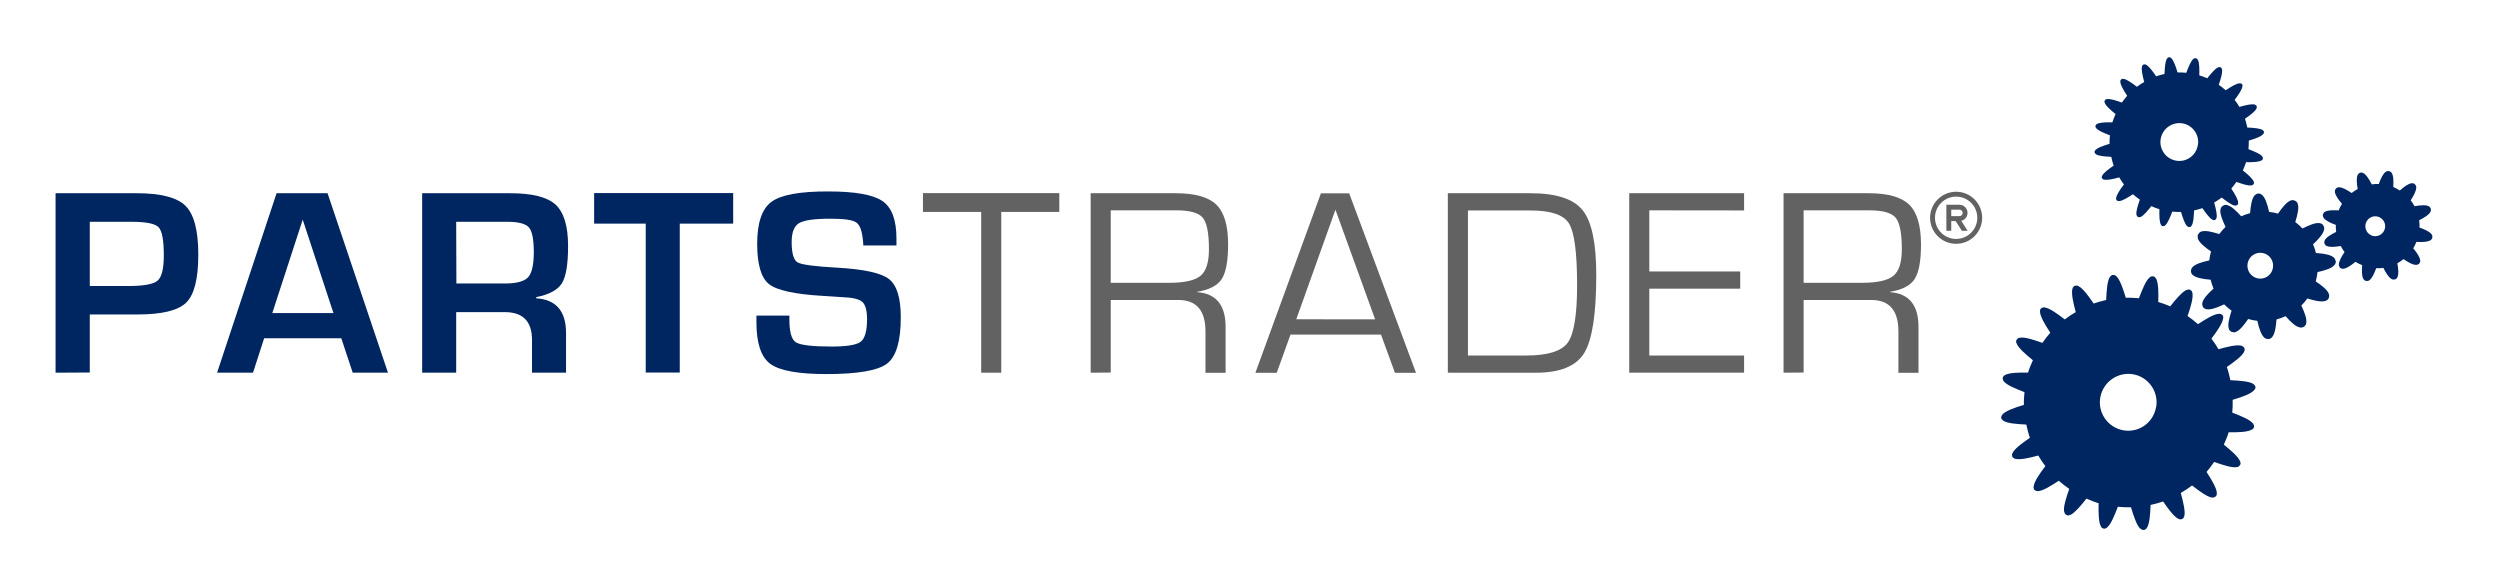 <svg width="162" height="37" viewBox="0 0 162 37" fill="none" xmlns="http://www.w3.org/2000/svg">
<path d="M3.601 24.151V12.521H8.853C10.424 12.521 11.482 12.796 12.029 13.345C12.576 13.894 12.85 14.948 12.85 16.507C12.85 18.064 12.588 19.099 12.066 19.61C11.544 20.122 10.49 20.377 8.905 20.377H8.395H5.818V24.138L3.601 24.151ZM5.818 18.534H8.309C9.307 18.534 9.942 18.418 10.211 18.187C10.479 17.957 10.615 17.413 10.615 16.554C10.615 15.565 10.502 14.961 10.277 14.726C10.053 14.491 9.472 14.372 8.528 14.372H5.818V18.534Z" fill="#002662"/>
<path d="M22.116 21.921H17.117L16.396 24.148H14.067L17.923 12.519H21.225L25.14 24.148H22.856L22.116 21.921ZM21.607 20.286L19.616 14.231L17.645 20.286H21.607Z" fill="#002662"/>
<path d="M27.356 24.151V12.521H33.062C34.487 12.521 35.467 12.768 36.004 13.263C36.541 13.758 36.811 14.653 36.812 15.948C36.812 17.124 36.678 17.928 36.408 18.361C36.137 18.791 35.583 19.09 34.748 19.254V19.331C36.037 19.411 36.681 20.164 36.679 21.59V24.151H34.474V22.028C34.474 20.827 33.888 20.226 32.715 20.226H29.561V24.151H27.356ZM29.574 18.37H32.72C33.474 18.37 33.974 18.235 34.221 17.965C34.467 17.694 34.59 17.153 34.59 16.341C34.59 15.512 34.484 14.976 34.272 14.736C34.06 14.496 33.592 14.372 32.873 14.372H29.561L29.574 18.37Z" fill="#002662"/>
<path d="M44.048 14.491V24.141H41.843V14.491H38.5V12.511H47.51V14.491H44.048Z" fill="#002662"/>
<path d="M58.092 15.904H55.944C55.934 15.822 55.928 15.739 55.926 15.656C55.875 15.003 55.732 14.59 55.493 14.419C55.254 14.248 54.697 14.172 53.815 14.172C52.775 14.172 52.096 14.268 51.778 14.461C51.457 14.654 51.3 15.062 51.3 15.681C51.3 16.423 51.428 16.856 51.689 17.005C51.95 17.153 52.807 17.267 54.266 17.346C55.991 17.444 57.106 17.691 57.612 18.088C58.118 18.486 58.371 19.311 58.371 20.563C58.371 22.11 58.074 23.11 57.481 23.562C56.888 24.014 55.574 24.24 53.539 24.24C51.716 24.24 50.506 24.018 49.91 23.574C49.314 23.131 49.016 22.232 49.016 20.877V20.449H51.152V20.697C51.152 21.513 51.293 22.008 51.575 22.181C51.859 22.364 52.63 22.456 53.894 22.456C54.879 22.456 55.507 22.351 55.776 22.142C56.047 21.931 56.185 21.444 56.185 20.682C56.185 20.117 56.082 19.744 55.875 19.561C55.668 19.378 55.227 19.275 54.552 19.254L53.34 19.175C51.507 19.069 50.336 18.814 49.829 18.408C49.321 18.002 49.066 17.134 49.065 15.805C49.065 14.447 49.371 13.54 49.984 13.083C50.596 12.626 51.823 12.4 53.662 12.405C55.403 12.405 56.577 12.613 57.183 13.028C57.789 13.444 58.091 14.253 58.09 15.456L58.092 15.904Z" fill="#002662"/>
<path d="M64.882 13.733V24.151H63.581V13.733H59.807V12.514H68.644V13.733H64.882Z" fill="#626262"/>
<path d="M70.675 24.151V12.521H76.189C77.434 12.521 78.311 12.768 78.82 13.263C79.329 13.758 79.583 14.616 79.581 15.837C79.581 16.913 79.443 17.66 79.167 18.083C78.891 18.507 78.362 18.781 77.583 18.907V18.932C78.808 19.023 79.42 19.774 79.419 21.186V24.156H78.115V21.476C78.115 20.118 77.53 19.439 76.359 19.439H71.976V24.141L70.675 24.151ZM71.976 18.326H75.755C76.753 18.326 77.433 18.172 77.795 17.871C78.157 17.569 78.34 16.995 78.34 16.156C78.34 15.107 78.205 14.423 77.936 14.105C77.666 13.786 77.091 13.628 76.211 13.63H71.976V18.326Z" fill="#626262"/>
<path d="M89.49 21.684H83.624L82.732 24.159H81.348L85.595 12.529H87.428L91.757 24.159H90.392L89.49 21.684ZM89.109 20.694L86.536 13.59L83.999 20.689L89.109 20.694Z" fill="#626262"/>
<path d="M93.819 24.151V12.521H99.18C100.841 12.521 101.966 12.888 102.556 13.622C103.145 14.356 103.44 15.758 103.438 17.829C103.438 20.351 103.176 22.036 102.652 22.884C102.128 23.732 101.081 24.155 99.511 24.153L93.819 24.151ZM95.123 23.037H98.9C100.289 23.037 101.188 22.758 101.59 22.203C101.992 21.649 102.196 20.404 102.196 18.492C102.196 16.382 102.021 15.045 101.671 14.481C101.321 13.917 100.485 13.636 99.163 13.639H95.123V23.037Z" fill="#626262"/>
<path d="M106.875 13.63V17.589H112.766V18.704H106.875V23.037H113.017V24.151H105.574V12.521H113.017V13.637L106.875 13.63Z" fill="#626262"/>
<path d="M115.574 24.151V12.521H121.088C122.333 12.521 123.209 12.768 123.717 13.263C124.225 13.758 124.479 14.616 124.481 15.837C124.481 16.913 124.343 17.66 124.067 18.083C123.791 18.507 123.261 18.781 122.483 18.907V18.932C123.708 19.023 124.32 19.774 124.318 21.186V24.156H123.017V21.476C123.017 20.118 122.431 19.439 121.258 19.439H116.875V24.141L115.574 24.151ZM116.875 18.326H120.655C121.64 18.326 122.332 18.172 122.695 17.871C123.057 17.569 123.239 16.995 123.239 16.156C123.239 15.107 123.104 14.423 122.835 14.105C122.566 13.786 121.991 13.628 121.11 13.63H116.875V18.326Z" fill="#626262"/>
<path d="M146.15 25.045C146.147 25.045 146.14 25.042 146.137 25.042C146.137 25.04 146.14 25.03 146.14 25.03C146.137 25.025 146.122 25.003 146.118 25C146.115 24.995 146.115 24.978 146.113 24.971C146.11 24.968 146.105 24.963 146.103 24.956C146.1 24.956 146.09 24.956 146.09 24.953C146.086 24.951 146.081 24.941 146.081 24.938C146.078 24.936 146.073 24.924 146.071 24.924C146.068 24.921 146.061 24.924 146.058 24.919C146.056 24.919 146.039 24.904 146.036 24.901C146.034 24.899 146.029 24.886 146.026 24.886C145.77 24.713 145.181 24.669 144.528 24.636C144.467 24.347 144.395 24.052 144.299 23.78C144.851 23.397 145.329 23.043 145.433 22.756C145.435 22.753 145.452 22.726 145.452 22.721C145.452 22.719 145.44 22.719 145.44 22.719L145.442 22.706C145.445 22.694 145.447 22.682 145.45 22.667C145.45 22.664 145.452 22.657 145.452 22.654C145.452 22.647 145.457 22.632 145.457 22.63C145.457 22.625 145.447 22.62 145.447 22.612C145.447 22.612 145.452 22.602 145.45 22.6C145.447 22.595 145.445 22.575 145.442 22.57C145.442 22.568 145.433 22.558 145.433 22.555C145.43 22.55 145.428 22.531 145.425 22.528C145.423 22.526 145.406 22.518 145.403 22.511C145.401 22.511 145.396 22.499 145.393 22.496C145.393 22.494 145.383 22.484 145.383 22.481C145.364 22.466 145.332 22.454 145.312 22.439C145.312 22.437 145.305 22.427 145.302 22.427C145.295 22.424 145.287 22.41 145.28 22.407C145.268 22.404 145.228 22.4 145.218 22.397C144.913 22.328 144.366 22.461 143.76 22.63C143.619 22.39 143.464 22.16 143.299 21.944C143.698 21.417 144.033 20.927 144.058 20.62C144.058 20.618 144.06 20.611 144.06 20.608C144.06 20.598 144.065 20.588 144.065 20.581C144.065 20.578 144.068 20.571 144.068 20.571C144.068 20.566 144.075 20.551 144.073 20.544C144.073 20.541 144.065 20.534 144.065 20.531C144.06 20.521 144.055 20.504 144.055 20.502C144.055 20.499 144.048 20.479 144.048 20.474C144.046 20.47 144.038 20.465 144.038 20.457C144.036 20.452 144.033 20.437 144.028 20.43C144.028 20.427 144.018 20.418 144.018 20.415C144.018 20.415 144.009 20.413 144.006 20.413C144.006 20.41 144.009 20.4 144.009 20.4C144.006 20.4 144.001 20.403 143.996 20.398C143.991 20.395 143.967 20.381 143.959 20.378C143.957 20.375 143.949 20.378 143.947 20.375C143.945 20.373 143.94 20.363 143.937 20.361C143.932 20.358 143.92 20.343 143.912 20.341C143.912 20.341 143.903 20.351 143.9 20.353C143.898 20.353 143.89 20.351 143.885 20.351C143.878 20.348 143.871 20.336 143.863 20.334C143.851 20.331 143.824 20.341 143.811 20.338C143.809 20.338 143.799 20.334 143.799 20.336C143.782 20.336 143.76 20.338 143.745 20.338C143.432 20.373 142.947 20.668 142.429 21.006C142.215 20.816 141.986 20.638 141.752 20.477C141.964 19.881 142.121 19.326 142.072 19.017C142.072 19.015 142.077 19.005 142.077 19.005C142.074 19.002 142.079 18.995 142.077 18.992C142.072 18.98 142.062 18.96 142.06 18.948C142.055 18.94 142.04 18.925 142.038 18.918C142.033 18.908 142.038 18.888 142.033 18.876C142.03 18.871 142.025 18.866 142.023 18.861C142.02 18.861 142.013 18.846 142.013 18.844C142.01 18.841 142.003 18.844 141.998 18.841C141.996 18.839 141.993 18.829 141.988 18.829C141.988 18.826 141.969 18.812 141.969 18.809C141.966 18.807 141.956 18.809 141.954 18.807C141.951 18.804 141.946 18.792 141.944 18.792C141.941 18.787 141.929 18.775 141.922 18.775C141.912 18.772 141.895 18.77 141.887 18.767C141.88 18.767 141.853 18.762 141.845 18.762C141.84 18.762 141.84 18.757 141.833 18.757C141.826 18.757 141.811 18.767 141.806 18.767C141.801 18.767 141.796 18.765 141.791 18.765C141.784 18.765 141.767 18.77 141.762 18.772C141.747 18.777 141.717 18.785 141.705 18.787C141.685 18.794 141.658 18.804 141.636 18.814C141.355 18.963 141 19.386 140.631 19.851C140.379 19.74 140.121 19.646 139.855 19.569C139.855 19.566 139.857 19.554 139.855 19.554C139.874 18.933 139.865 18.366 139.731 18.084C139.724 18.067 139.702 18.042 139.69 18.025C139.687 18.02 139.68 18.012 139.68 18.01C139.677 18.008 139.67 18.01 139.667 18.008C139.665 18.003 139.648 17.983 139.648 17.975C139.645 17.973 139.638 17.96 139.638 17.96C139.635 17.958 139.63 17.946 139.628 17.943C139.623 17.943 139.606 17.941 139.601 17.938C139.598 17.936 139.593 17.928 139.591 17.923C139.589 17.921 139.569 17.921 139.566 17.918C139.561 17.918 139.554 17.916 139.554 17.916C139.544 17.913 139.534 17.911 139.529 17.911C139.527 17.911 139.517 17.911 139.517 17.911C139.507 17.909 139.488 17.904 139.478 17.904L139.468 17.901C139.463 17.904 139.448 17.896 139.443 17.896C139.438 17.899 139.428 17.916 139.423 17.918C139.421 17.918 139.404 17.913 139.396 17.913C139.396 17.913 139.389 17.913 139.387 17.913C139.384 17.913 139.384 17.928 139.384 17.928C139.382 17.928 139.374 17.923 139.374 17.926C139.342 17.943 139.308 17.965 139.283 17.988C139.049 18.196 138.827 18.738 138.601 19.326C138.322 19.299 138.036 19.284 137.751 19.292C137.571 18.695 137.376 18.146 137.159 17.916C137.154 17.916 137.147 17.916 137.145 17.916C137.135 17.906 137.112 17.876 137.103 17.866C137.098 17.864 137.083 17.861 137.078 17.861C137.076 17.859 137.068 17.849 137.068 17.847C137.063 17.847 137.046 17.844 137.043 17.842C137.039 17.839 137.026 17.824 137.021 17.822C137.011 17.822 136.992 17.817 136.982 17.814C136.979 17.817 136.957 17.822 136.952 17.822L136.942 17.82C136.935 17.82 136.92 17.814 136.915 17.814C136.913 17.814 136.893 17.822 136.888 17.822C136.883 17.822 136.869 17.817 136.861 17.817C136.859 17.82 136.846 17.837 136.844 17.839C136.837 17.844 136.819 17.844 136.814 17.847C136.809 17.852 136.802 17.869 136.795 17.871C136.768 17.894 136.738 17.923 136.713 17.96C136.548 18.225 136.509 18.802 136.479 19.44C136.206 19.502 135.927 19.576 135.669 19.668C135.314 19.148 134.976 18.693 134.696 18.549C134.693 18.544 134.673 18.537 134.663 18.53C134.659 18.527 134.634 18.512 134.627 18.51C134.617 18.507 134.594 18.505 134.587 18.502C134.582 18.502 134.562 18.51 134.558 18.512C134.543 18.51 134.518 18.512 134.506 18.512C134.496 18.512 134.486 18.507 134.481 18.507C134.479 18.507 134.479 18.52 134.479 18.52C134.476 18.52 134.459 18.515 134.454 18.515C134.452 18.517 134.442 18.522 134.437 18.525C134.434 18.527 134.427 18.532 134.422 18.535C134.42 18.537 134.41 18.544 134.407 18.547C134.405 18.547 134.395 18.544 134.395 18.544C134.39 18.549 134.38 18.562 134.375 18.567C134.365 18.577 134.351 18.591 134.341 18.599C134.338 18.604 134.341 18.611 134.338 18.614C134.333 18.619 134.323 18.629 134.321 18.636C134.309 18.663 134.296 18.703 134.287 18.735C134.218 19.042 134.341 19.604 134.503 20.207C134.506 20.21 134.513 20.21 134.513 20.212C134.513 20.215 134.513 20.222 134.513 20.222C134.264 20.368 134.025 20.521 133.801 20.695C133.801 20.695 133.791 20.692 133.789 20.692C133.286 20.306 132.823 19.977 132.513 19.925C132.478 19.92 132.436 19.915 132.409 19.918C132.407 19.918 132.397 19.915 132.397 19.915C132.392 19.918 132.384 19.935 132.38 19.938C132.375 19.938 132.357 19.933 132.352 19.933C132.352 19.933 132.34 19.942 132.338 19.942C132.338 19.945 132.328 19.94 132.325 19.94C132.323 19.942 132.313 19.95 132.311 19.95C132.303 19.955 132.286 19.967 132.281 19.97C132.279 19.972 132.281 19.98 132.279 19.982C132.279 19.982 132.269 19.98 132.266 19.98C132.264 19.982 132.254 19.987 132.251 19.989C132.249 19.992 132.237 20.007 132.234 20.009C132.232 20.012 132.232 20.022 132.232 20.022C132.229 20.027 132.219 20.027 132.217 20.032C132.212 20.041 132.214 20.059 132.21 20.069C132.207 20.074 132.195 20.086 132.192 20.091C132.192 20.091 132.19 20.103 132.19 20.106H132.202C132.2 20.123 132.19 20.15 132.19 20.17C132.185 20.477 132.493 21.002 132.86 21.561C132.678 21.764 132.5 21.994 132.348 22.216C132.348 22.219 132.335 22.214 132.335 22.214C131.744 22.004 131.217 21.835 130.909 21.882C130.879 21.887 130.827 21.892 130.8 21.9C130.795 21.905 130.773 21.919 130.768 21.922C130.763 21.924 130.756 21.929 130.756 21.932C130.751 21.934 130.741 21.942 130.739 21.942C130.739 21.944 130.739 21.954 130.736 21.954C130.734 21.957 130.721 21.962 130.721 21.964C130.712 21.977 130.694 21.989 130.687 21.999C130.687 22.001 130.687 22.011 130.684 22.011C130.682 22.014 130.682 22.023 130.68 22.023C130.677 22.031 130.665 22.043 130.662 22.048C130.662 22.051 130.65 22.056 130.648 22.058C130.648 22.061 130.652 22.08 130.655 22.085C130.652 22.09 130.638 22.105 130.635 22.108C130.638 22.11 130.648 22.12 130.648 22.122C130.648 22.13 130.643 22.145 130.643 22.15C130.643 22.155 130.648 22.172 130.65 22.177C130.652 22.187 130.665 22.209 130.667 22.221C130.672 22.234 130.677 22.264 130.684 22.276C130.81 22.565 131.241 22.946 131.732 23.342C131.616 23.605 131.5 23.862 131.419 24.144C130.766 24.132 130.17 24.154 129.908 24.312C129.903 24.315 129.881 24.33 129.879 24.332C129.876 24.332 129.867 24.34 129.864 24.342C129.862 24.344 129.862 24.354 129.859 24.354C129.859 24.357 129.849 24.352 129.849 24.352C129.834 24.364 129.822 24.394 129.81 24.411C129.81 24.414 129.798 24.419 129.795 24.421C129.795 24.426 129.778 24.451 129.775 24.458C129.775 24.461 129.785 24.468 129.785 24.473C129.785 24.478 129.78 24.508 129.778 24.513C129.78 24.515 129.773 24.532 129.773 24.538C129.775 24.545 129.783 24.56 129.783 24.567C129.783 24.57 129.778 24.575 129.78 24.579C129.783 24.584 129.798 24.607 129.8 24.609C129.805 24.622 129.8 24.639 129.805 24.651C129.815 24.666 129.827 24.683 129.834 24.696C130.019 24.943 130.574 25.176 131.187 25.411C131.187 25.413 131.185 25.421 131.185 25.423C131.16 25.693 131.138 25.963 131.148 26.237C130.482 26.435 129.899 26.651 129.726 26.901C129.719 26.913 129.711 26.93 129.706 26.938C129.704 26.945 129.704 26.957 129.701 26.962C129.699 26.967 129.687 26.982 129.682 26.985C129.684 26.99 129.689 27.009 129.689 27.012C129.687 27.019 129.674 27.029 129.672 27.034C129.672 27.039 129.677 27.056 129.677 27.061C129.677 27.061 129.674 27.074 129.674 27.076C129.674 27.076 129.682 27.089 129.684 27.091C129.684 27.093 129.692 27.116 129.692 27.118C129.694 27.123 129.697 27.14 129.699 27.145C129.701 27.15 129.719 27.158 129.721 27.163C129.724 27.168 129.726 27.188 129.729 27.192C129.731 27.192 129.741 27.192 129.743 27.192C129.746 27.195 129.753 27.207 129.753 27.21C129.756 27.212 129.763 27.21 129.765 27.212C129.768 27.215 129.773 27.225 129.775 27.227C129.778 27.227 129.783 27.239 129.788 27.244C129.788 27.244 129.8 27.244 129.8 27.247L129.81 27.259C130.066 27.435 130.655 27.477 131.305 27.512C131.367 27.799 131.438 28.096 131.537 28.368C130.983 28.751 130.505 29.105 130.399 29.39C130.399 29.395 130.384 29.41 130.381 29.415C130.384 29.417 130.379 29.424 130.379 29.427C130.377 29.444 130.384 29.466 130.384 29.481C130.384 29.486 130.377 29.501 130.379 29.506C130.379 29.511 130.386 29.526 130.386 29.533C130.386 29.533 130.384 29.543 130.384 29.546C130.386 29.548 130.389 29.568 130.391 29.573C130.389 29.573 130.401 29.585 130.401 29.59C130.404 29.595 130.406 29.612 130.409 29.617C130.409 29.62 130.428 29.63 130.431 29.635C130.433 29.637 130.438 29.645 130.441 29.649C130.46 29.667 130.495 29.692 130.524 29.704C130.527 29.706 130.532 29.719 130.534 29.721C130.539 29.724 130.554 29.724 130.559 29.726C130.571 29.726 130.598 29.734 130.611 29.736C130.914 29.805 131.473 29.684 132.079 29.518C132.219 29.758 132.372 29.986 132.54 30.204C132.141 30.728 131.808 31.218 131.783 31.528C131.781 31.535 131.776 31.56 131.776 31.567C131.773 31.567 131.773 31.577 131.773 31.58C131.773 31.584 131.769 31.599 131.769 31.607C131.771 31.614 131.783 31.627 131.788 31.637C131.788 31.641 131.793 31.661 131.793 31.666C131.798 31.671 131.801 31.691 131.801 31.693C131.806 31.701 131.805 31.713 131.808 31.723C131.81 31.723 131.818 31.735 131.818 31.738C131.82 31.74 131.83 31.74 131.83 31.74C131.833 31.743 131.838 31.753 131.842 31.758C131.845 31.758 131.862 31.76 131.867 31.763C131.87 31.763 131.887 31.777 131.889 31.78C131.892 31.782 131.899 31.792 131.899 31.795C131.907 31.797 131.921 31.8 131.926 31.8L131.939 31.802C131.941 31.805 131.958 31.807 131.963 31.81C131.966 31.81 131.973 31.812 131.975 31.812C131.985 31.815 132.012 31.822 132.027 31.825C132.03 31.825 132.037 31.827 132.04 31.827C132.057 31.827 132.079 31.825 132.091 31.825C132.404 31.79 132.89 31.493 133.409 31.151C133.621 31.342 133.85 31.52 134.087 31.681C133.878 32.28 133.703 32.832 133.752 33.141C133.749 33.143 133.762 33.153 133.762 33.158C133.764 33.173 133.774 33.188 133.779 33.2C133.781 33.21 133.781 33.233 133.784 33.24C133.789 33.25 133.796 33.272 133.804 33.282C133.806 33.284 133.811 33.292 133.813 33.297C133.816 33.299 133.826 33.299 133.826 33.299C133.828 33.302 133.833 33.312 133.836 33.317C133.838 33.319 133.846 33.329 133.846 33.331C133.848 33.334 133.858 33.334 133.858 33.334C133.86 33.336 133.878 33.349 133.88 33.351C133.885 33.354 133.89 33.364 133.892 33.369C133.895 33.371 133.902 33.371 133.905 33.371C133.907 33.373 133.914 33.373 133.917 33.373C133.927 33.379 133.944 33.393 133.951 33.396C133.956 33.396 133.971 33.398 133.976 33.401C133.981 33.398 133.998 33.393 134.003 33.393C134.011 33.391 134.023 33.398 134.03 33.396C134.035 33.396 134.04 33.398 134.043 33.398C134.048 33.396 134.065 33.391 134.07 33.391C134.084 33.386 134.114 33.379 134.126 33.373C134.149 33.366 134.173 33.359 134.198 33.349C134.476 33.198 134.833 32.775 135.203 32.309C135.459 32.423 135.72 32.53 135.991 32.609C135.974 33.27 135.989 33.863 136.147 34.126C136.147 34.126 136.154 34.136 136.159 34.138C136.159 34.141 136.166 34.151 136.169 34.153C136.171 34.158 136.171 34.178 136.174 34.18C136.176 34.183 136.196 34.197 136.198 34.2C136.201 34.202 136.208 34.2 136.211 34.202C136.216 34.205 136.228 34.217 136.23 34.22C136.233 34.222 136.243 34.22 136.243 34.225C136.245 34.227 136.25 34.239 136.253 34.239C136.255 34.239 136.265 34.242 136.265 34.239C136.267 34.242 136.277 34.242 136.277 34.242C136.287 34.245 136.297 34.245 136.302 34.247C136.304 34.249 136.314 34.249 136.317 34.249C136.327 34.254 136.346 34.257 136.356 34.259L136.368 34.262C136.371 34.262 136.388 34.254 136.396 34.254C136.4 34.249 136.408 34.242 136.41 34.242C136.415 34.242 136.435 34.237 136.44 34.235L136.452 34.237C136.455 34.237 136.462 34.239 136.464 34.239C136.494 34.222 136.533 34.188 136.558 34.163C136.795 33.958 137.011 33.425 137.238 32.839C137.519 32.866 137.802 32.879 138.088 32.871C138.268 33.468 138.453 34.012 138.67 34.242C138.67 34.242 138.682 34.242 138.682 34.245C138.687 34.247 138.694 34.247 138.697 34.247C138.702 34.257 138.716 34.269 138.731 34.279C138.736 34.282 138.761 34.299 138.766 34.299C138.768 34.301 138.773 34.311 138.776 34.316C138.78 34.319 138.798 34.319 138.8 34.319C138.805 34.321 138.82 34.321 138.825 34.324C138.835 34.329 138.852 34.341 138.862 34.346C138.867 34.343 138.886 34.339 138.889 34.339C138.891 34.339 138.901 34.341 138.901 34.341C138.911 34.341 138.926 34.334 138.931 34.331C138.936 34.331 138.95 34.339 138.955 34.339C138.96 34.339 138.98 34.331 138.985 34.331C138.987 34.329 138.997 34.321 138.997 34.321C139.005 34.316 139.012 34.311 139.012 34.311C139.019 34.306 139.039 34.291 139.044 34.291C139.074 34.267 139.106 34.225 139.128 34.188C139.293 33.923 139.332 33.359 139.359 32.72C139.633 32.661 139.911 32.584 140.17 32.495C140.527 33.012 140.865 33.468 141.143 33.611C141.143 33.614 141.151 33.611 141.156 33.614C141.163 33.618 141.175 33.628 141.178 33.631C141.183 33.633 141.197 33.633 141.205 33.636C141.215 33.641 141.242 33.658 141.252 33.658C141.257 33.658 141.274 33.651 141.279 33.651C141.291 33.651 141.308 33.648 141.321 33.648C141.33 33.646 141.353 33.643 141.362 33.641C141.367 33.641 141.385 33.648 141.387 33.646C141.39 33.643 141.404 33.626 141.404 33.623C141.409 33.621 141.417 33.616 141.422 33.614C141.422 33.611 141.431 33.616 141.434 33.616C141.436 33.616 141.446 33.618 141.446 33.618C141.449 33.616 141.449 33.609 141.449 33.606C141.461 33.594 141.473 33.574 141.483 33.562C141.486 33.559 141.496 33.554 141.498 33.552C141.5 33.549 141.5 33.539 141.5 33.539C141.515 33.507 141.54 33.468 141.547 33.428C141.616 33.121 141.478 32.557 141.318 31.953L141.321 31.941C141.567 31.795 141.808 31.641 142.033 31.468C142.033 31.468 142.035 31.456 142.038 31.456L142.047 31.461C142.55 31.847 143.011 32.188 143.321 32.24C143.353 32.245 143.395 32.248 143.425 32.248C143.427 32.245 143.427 32.235 143.427 32.235C143.427 32.235 143.437 32.238 143.439 32.235C143.442 32.235 143.452 32.228 143.454 32.225C143.459 32.225 143.476 32.218 143.481 32.218C143.484 32.218 143.494 32.22 143.496 32.22C143.496 32.218 143.506 32.211 143.511 32.208C143.513 32.208 143.523 32.211 143.523 32.211C143.531 32.206 143.536 32.193 143.543 32.188C143.545 32.186 143.555 32.181 143.558 32.176C143.558 32.176 143.565 32.178 143.57 32.178C143.572 32.176 143.587 32.156 143.59 32.156C143.592 32.156 143.592 32.146 143.592 32.144C143.592 32.141 143.602 32.146 143.607 32.146C143.609 32.144 143.609 32.134 143.609 32.134C143.609 32.131 143.612 32.124 143.612 32.119C143.614 32.119 143.627 32.112 143.627 32.112C143.632 32.102 143.632 32.092 143.632 32.087C143.634 32.082 143.651 32.055 143.651 32.05C143.651 32.047 143.639 32.047 143.639 32.047L143.641 32.035C143.644 32.02 143.649 32 143.649 31.983C143.651 31.98 143.651 31.973 143.651 31.971C143.654 31.661 143.348 31.142 142.984 30.58C143.161 30.377 143.324 30.157 143.476 29.934C143.476 29.934 143.486 29.937 143.489 29.937C144.08 30.147 144.622 30.318 144.928 30.271C144.957 30.266 145.011 30.261 145.038 30.251C145.043 30.248 145.053 30.231 145.056 30.229C145.061 30.226 145.08 30.224 145.083 30.219C145.088 30.216 145.1 30.201 145.102 30.196C145.102 30.194 145.102 30.186 145.105 30.184C145.117 30.172 145.144 30.154 145.154 30.14C145.157 30.14 145.157 30.127 145.157 30.127C145.162 30.122 145.171 30.11 145.174 30.105C145.176 30.102 145.174 30.093 145.176 30.093C145.176 30.09 145.181 30.073 145.181 30.068C145.184 30.063 145.184 30.048 145.184 30.041C145.186 30.038 145.186 30.031 145.186 30.031C145.184 30.023 145.191 30.008 145.191 30.006C145.191 30.001 145.184 29.984 145.184 29.979C145.181 29.966 145.174 29.934 145.169 29.924C145.164 29.909 145.157 29.895 145.152 29.88C145.031 29.59 144.597 29.212 144.105 28.813C144.22 28.548 144.336 28.289 144.418 28.009C145.083 28.024 145.674 27.994 145.933 27.828C145.935 27.826 145.955 27.823 145.96 27.821C145.962 27.816 145.972 27.814 145.975 27.811C145.977 27.811 145.977 27.799 145.977 27.799C145.994 27.784 146.019 27.754 146.029 27.742C146.031 27.739 146.041 27.72 146.046 27.72C146.049 27.715 146.049 27.7 146.051 27.692C146.051 27.687 146.056 27.672 146.056 27.668C146.058 27.663 146.061 27.645 146.061 27.64C146.061 27.638 146.066 27.62 146.066 27.616C146.066 27.611 146.061 27.593 146.058 27.586C146.058 27.581 146.063 27.566 146.063 27.559C146.061 27.554 146.044 27.546 146.039 27.541C146.036 27.536 146.034 27.519 146.031 27.512C146.029 27.507 146.021 27.502 146.021 27.497C146.014 27.485 146.009 27.465 146.002 27.452C145.817 27.205 145.265 26.972 144.649 26.737L144.652 26.725C144.676 26.458 144.684 26.183 144.676 25.908C145.339 25.713 145.928 25.495 146.098 25.245C146.103 25.24 146.113 25.23 146.115 25.223C146.115 25.218 146.13 25.213 146.13 25.21C146.135 25.206 146.135 25.193 146.135 25.186C146.137 25.181 146.142 25.154 146.145 25.146C146.145 25.141 146.15 25.129 146.15 25.124C146.152 25.119 146.152 25.102 146.155 25.097C146.155 25.092 146.159 25.077 146.159 25.072C146.159 25.069 146.162 25.059 146.162 25.059L146.15 25.057C146.15 25.057 146.15 25.045 146.15 25.045ZM139.704 26.425C139.512 27.423 138.556 28.071 137.561 27.878C136.568 27.685 135.91 26.722 136.105 25.723C136.297 24.726 137.268 24.067 138.261 24.26C139.192 24.441 139.825 25.307 139.739 26.232C139.736 26.297 139.717 26.364 139.704 26.425ZM151.346 16.909C151.346 16.906 151.338 16.896 151.336 16.894L151.338 16.879C151.336 16.872 151.333 16.857 151.328 16.849C151.326 16.847 151.319 16.837 151.319 16.837L151.324 16.825C151.321 16.825 151.314 16.812 151.314 16.81V16.797C151.314 16.793 151.306 16.783 151.304 16.78C151.301 16.778 151.294 16.765 151.294 16.765C151.291 16.76 151.287 16.753 151.287 16.748C151.284 16.746 151.274 16.736 151.274 16.733C151.097 16.511 150.624 16.436 150.074 16.394C150.025 16.199 149.963 16.016 149.885 15.832C150.244 15.501 150.535 15.162 150.597 14.9L150.611 14.823C150.611 14.823 150.614 14.813 150.614 14.811C150.614 14.808 150.607 14.798 150.604 14.798L150.609 14.783C150.607 14.776 150.604 14.754 150.602 14.744C150.602 14.734 150.599 14.712 150.597 14.704C150.597 14.699 150.592 14.684 150.589 14.675C150.587 14.67 150.579 14.662 150.579 14.662C150.57 14.647 150.557 14.627 150.55 14.615C150.547 14.613 150.542 14.605 150.54 14.603L150.542 14.585C150.538 14.583 150.523 14.573 150.52 14.568C150.518 14.566 150.51 14.553 150.51 14.553C150.506 14.551 150.491 14.541 150.486 14.536C150.481 14.531 150.469 14.521 150.466 14.516C150.459 14.514 150.449 14.504 150.444 14.499L150.432 14.496C150.419 14.491 150.387 14.479 150.372 14.474C150.368 14.474 150.353 14.469 150.345 14.469L150.333 14.464C150.326 14.464 150.308 14.459 150.296 14.457C150.03 14.42 149.636 14.59 149.2 14.806C149.057 14.655 148.904 14.514 148.734 14.387C148.889 13.893 148.99 13.447 148.887 13.187C148.884 13.185 148.877 13.173 148.877 13.173L148.879 13.158C148.877 13.155 148.875 13.145 148.87 13.143C148.87 13.138 148.862 13.13 148.86 13.128C148.857 13.126 148.852 13.116 148.85 13.113C148.838 13.098 148.82 13.076 148.808 13.066C148.796 13.059 148.776 13.039 148.761 13.031L148.749 13.029C148.744 13.024 148.732 13.014 148.727 13.009L148.702 13.007C148.7 13.002 148.695 12.992 148.692 12.992C148.69 12.989 148.672 12.987 148.668 12.987L148.64 12.982C148.636 12.98 148.621 12.98 148.616 12.977C148.611 12.977 148.594 12.975 148.589 12.972L148.552 12.965C148.542 12.965 148.52 12.967 148.512 12.97C148.507 12.972 148.49 12.975 148.485 12.98C148.478 12.98 148.463 12.985 148.458 12.985C148.453 12.987 148.438 12.992 148.431 12.994C148.175 13.091 147.896 13.432 147.616 13.843C147.522 13.816 147.426 13.794 147.33 13.774C147.226 13.754 147.135 13.742 147.039 13.729C146.928 13.242 146.79 12.816 146.586 12.633C146.576 12.626 146.556 12.618 146.551 12.613C146.539 12.606 146.517 12.586 146.504 12.579C146.502 12.576 146.487 12.564 146.482 12.561C146.477 12.561 146.462 12.556 146.458 12.556H146.445C146.44 12.554 146.426 12.552 146.423 12.552C146.418 12.552 146.403 12.549 146.396 12.549L146.386 12.544C146.381 12.544 146.364 12.539 146.361 12.537L146.349 12.534C146.344 12.537 146.334 12.544 146.334 12.546C146.329 12.544 146.312 12.542 146.31 12.539C146.305 12.542 146.285 12.546 146.283 12.549C146.278 12.549 146.26 12.554 146.256 12.556C146.251 12.556 146.233 12.564 146.228 12.564C146.226 12.564 146.214 12.576 146.214 12.576C146.211 12.576 146.199 12.586 146.199 12.586C146.196 12.586 146.187 12.594 146.184 12.596C146.177 12.601 146.162 12.611 146.155 12.616C146.152 12.616 146.142 12.626 146.14 12.626C146.127 12.633 146.105 12.655 146.093 12.668C145.916 12.876 145.844 13.316 145.805 13.813C145.608 13.865 145.415 13.935 145.231 14.016C144.896 13.643 144.57 13.341 144.304 13.286L144.267 13.279C144.262 13.279 144.248 13.274 144.24 13.274C144.238 13.274 144.23 13.271 144.228 13.271C144.223 13.274 144.206 13.277 144.201 13.279C144.191 13.281 144.169 13.284 144.161 13.286C144.156 13.289 144.139 13.291 144.134 13.294C144.132 13.294 144.124 13.294 144.124 13.294C144.102 13.301 144.07 13.319 144.05 13.331C144.046 13.331 144.038 13.338 144.036 13.341C144.036 13.343 144.023 13.348 144.021 13.353C144.018 13.353 144.009 13.361 144.009 13.361C144.001 13.368 143.984 13.388 143.974 13.393C143.972 13.398 143.962 13.41 143.957 13.418C143.954 13.42 143.944 13.435 143.937 13.44C143.935 13.445 143.925 13.464 143.917 13.474L143.915 13.487L143.912 13.499C143.905 13.512 143.893 13.541 143.888 13.559L143.883 13.583C143.843 13.848 144.004 14.261 144.213 14.697C144.208 14.699 144.216 14.707 144.208 14.709C144.065 14.85 143.93 15.001 143.809 15.167C143.348 15.023 142.927 14.922 142.668 14.996C142.666 14.999 142.646 15.004 142.644 15.006C142.636 15.006 142.617 15.011 142.614 15.014C142.545 15.043 142.491 15.1 142.454 15.164C142.451 15.167 142.442 15.174 142.439 15.174L142.434 15.199C142.429 15.216 142.417 15.241 142.41 15.261L142.405 15.286C142.405 15.288 142.414 15.3 142.414 15.303L142.405 15.355C142.407 15.355 142.412 15.367 142.414 15.367C142.417 15.387 142.422 15.417 142.427 15.437L142.422 15.449C142.424 15.456 142.429 15.469 142.429 15.479C142.528 15.734 142.87 16.018 143.274 16.298C143.247 16.392 143.225 16.486 143.205 16.585C143.186 16.681 143.173 16.778 143.163 16.874C142.646 16.988 142.208 17.124 142.04 17.352C142.038 17.357 142.025 17.377 142.02 17.387C142.018 17.391 142.003 17.424 141.998 17.433L141.993 17.471C141.991 17.473 141.978 17.483 141.978 17.483L141.973 17.508C141.973 17.52 141.976 17.55 141.976 17.562L141.971 17.587C141.973 17.592 141.981 17.602 141.981 17.604C141.981 17.609 141.986 17.634 141.986 17.644C141.986 17.649 141.991 17.666 141.993 17.674C141.996 17.676 141.998 17.696 142.001 17.698C142.003 17.701 142.01 17.711 142.01 17.715C142.01 17.718 142.018 17.738 142.02 17.743C142.023 17.748 142.028 17.755 142.03 17.76C142.03 17.76 142.038 17.773 142.04 17.773C142.047 17.78 142.065 17.797 142.072 17.805C142.075 17.81 142.092 17.82 142.097 17.822C142.301 18.005 142.745 18.084 143.25 18.126C143.299 18.319 143.358 18.517 143.437 18.7C143.07 19.032 142.772 19.351 142.713 19.621L142.708 19.643C142.708 19.655 142.708 19.685 142.71 19.695C142.71 19.705 142.71 19.735 142.71 19.75L142.705 19.772C142.708 19.774 142.715 19.787 142.718 19.789C142.72 19.794 142.722 19.809 142.725 19.816L142.722 19.829C142.722 19.829 142.73 19.843 142.732 19.846C142.735 19.849 142.74 19.856 142.742 19.858C142.742 19.861 142.75 19.868 142.752 19.873L142.747 19.886C142.752 19.888 142.757 19.9 142.759 19.9C142.762 19.905 142.764 19.91 142.769 19.918C142.772 19.918 142.779 19.93 142.779 19.93C142.782 19.933 142.789 19.93 142.791 19.933C142.791 19.933 142.801 19.945 142.801 19.95C142.804 19.952 142.819 19.962 142.826 19.967C142.826 19.97 142.833 19.98 142.836 19.982C142.838 19.985 142.846 19.985 142.848 19.985C142.853 19.989 142.873 20.002 142.883 20.004C142.885 20.004 142.892 20.004 142.895 20.004C142.9 20.009 142.915 20.022 142.917 20.022L142.932 20.024C142.937 20.024 142.954 20.029 142.957 20.029L142.969 20.032C142.976 20.032 142.989 20.037 142.993 20.039C143.262 20.088 143.676 19.935 144.124 19.722C144.27 19.873 144.432 20.004 144.605 20.131C144.445 20.63 144.334 21.068 144.437 21.331C144.44 21.333 144.447 21.34 144.447 21.343L144.445 21.355C144.445 21.355 144.455 21.37 144.455 21.373C144.457 21.373 144.462 21.385 144.467 21.387C144.467 21.39 144.474 21.4 144.474 21.405C144.479 21.405 144.491 21.415 144.496 21.417C144.501 21.422 144.504 21.432 144.509 21.435C144.511 21.437 144.526 21.449 144.531 21.452C144.536 21.454 144.546 21.467 144.553 21.469C144.556 21.474 144.57 21.486 144.575 21.489C144.58 21.491 144.595 21.504 144.597 21.506L144.61 21.509C144.612 21.509 144.62 21.509 144.622 21.509C144.627 21.511 144.642 21.514 144.647 21.514L144.723 21.529C144.728 21.531 144.745 21.534 144.748 21.534C144.753 21.534 144.77 21.529 144.775 21.529C144.78 21.529 144.795 21.531 144.799 21.534C144.799 21.534 144.809 21.534 144.812 21.534C144.819 21.534 144.831 21.529 144.836 21.526C144.846 21.526 144.868 21.514 144.881 21.509C145.137 21.407 145.406 21.076 145.681 20.672C145.686 20.672 145.691 20.672 145.696 20.675C145.79 20.702 145.881 20.724 145.982 20.744C146.081 20.762 146.177 20.779 146.275 20.789C146.384 21.274 146.517 21.682 146.716 21.87C146.724 21.875 146.736 21.882 146.738 21.887C146.743 21.892 146.758 21.9 146.763 21.905C146.766 21.91 146.78 21.917 146.785 21.924C146.79 21.927 146.812 21.937 146.822 21.944C146.825 21.944 146.842 21.949 146.847 21.949C146.849 21.949 146.857 21.949 146.859 21.952L146.886 21.954C146.891 21.957 146.903 21.959 146.911 21.959L146.936 21.962C146.938 21.962 146.955 21.967 146.96 21.967L146.987 21.971C146.99 21.971 146.997 21.971 147 21.971L147.012 21.974C147.017 21.974 147.034 21.969 147.039 21.967C147.041 21.967 147.051 21.971 147.051 21.971L147.054 21.957C147.054 21.957 147.064 21.959 147.066 21.959C147.081 21.952 147.108 21.942 147.125 21.932C147.142 21.922 147.17 21.902 147.184 21.892C147.187 21.892 147.197 21.885 147.199 21.88C147.207 21.872 147.224 21.855 147.231 21.848C147.236 21.843 147.243 21.828 147.248 21.826C147.416 21.61 147.482 21.19 147.517 20.7C147.721 20.648 147.916 20.573 148.106 20.487C148.429 20.851 148.732 21.145 148.998 21.209C149.008 21.212 149.025 21.217 149.035 21.217C149.037 21.219 149.042 21.219 149.047 21.219C149.052 21.219 149.067 21.224 149.072 21.224H149.084C149.096 21.224 149.121 21.224 149.136 21.224C149.136 21.224 149.146 21.224 149.148 21.224L149.178 21.217C149.182 21.217 149.197 21.212 149.205 21.209C149.21 21.207 149.227 21.202 149.232 21.202C149.237 21.2 149.259 21.195 149.261 21.192C149.264 21.192 149.274 21.182 149.276 21.182C149.279 21.18 149.288 21.172 149.291 21.172C149.296 21.167 149.313 21.157 149.32 21.152C149.33 21.145 149.345 21.128 149.355 21.118C149.365 21.105 149.38 21.086 149.389 21.073C149.394 21.063 149.404 21.049 149.412 21.039C149.414 21.034 149.424 21.019 149.429 21.014L149.436 20.977C149.436 20.974 149.439 20.964 149.439 20.964L149.446 20.925C149.49 20.655 149.34 20.249 149.128 19.802C149.126 19.799 149.133 19.794 149.133 19.792C149.269 19.655 149.402 19.502 149.518 19.341C150.005 19.495 150.441 19.586 150.703 19.495C150.708 19.492 150.727 19.485 150.73 19.485C150.732 19.482 150.745 19.477 150.747 19.477C150.747 19.472 150.757 19.47 150.762 19.467C150.767 19.462 150.777 19.457 150.777 19.457C150.779 19.457 150.789 19.448 150.789 19.448C150.794 19.445 150.804 19.44 150.804 19.438C150.806 19.438 150.818 19.428 150.821 19.428C150.823 19.423 150.833 19.41 150.838 19.406C150.841 19.406 150.853 19.396 150.853 19.396C150.858 19.391 150.865 19.378 150.87 19.373C150.875 19.366 150.887 19.346 150.89 19.341L150.895 19.326C150.895 19.324 150.905 19.317 150.907 19.317L150.934 19.178C150.932 19.163 150.932 19.131 150.932 19.126C150.929 19.123 150.922 19.114 150.922 19.109L150.924 19.099C150.922 19.091 150.919 19.076 150.919 19.069C150.917 19.069 150.907 19.069 150.905 19.067C150.905 19.064 150.907 19.054 150.907 19.054V19.042C150.816 18.785 150.474 18.512 150.06 18.235C150.087 18.139 150.111 18.037 150.129 17.933C150.148 17.834 150.166 17.73 150.175 17.631C150.678 17.523 151.109 17.379 151.282 17.166C151.287 17.161 151.296 17.149 151.299 17.144L151.301 17.129C151.304 17.124 151.314 17.109 151.319 17.107C151.326 17.09 151.338 17.062 151.346 17.045L151.351 17.02C151.353 17.013 151.358 16.993 151.358 16.983L151.368 16.934C151.365 16.934 151.358 16.921 151.358 16.921L151.346 16.909ZM146.307 18.04C145.854 17.951 145.561 17.51 145.647 17.057C145.736 16.605 146.172 16.308 146.625 16.394C147.078 16.483 147.372 16.921 147.283 17.377C147.197 17.832 146.758 18.129 146.307 18.04ZM135.73 9.867L135.728 9.874C135.73 9.877 135.733 9.884 135.738 9.887C135.738 9.887 135.74 9.899 135.74 9.904C135.745 9.906 135.745 9.919 135.745 9.924C135.748 9.929 135.757 9.934 135.762 9.934C135.762 9.939 135.765 9.948 135.767 9.953H135.775C135.777 9.953 135.78 9.963 135.78 9.963C135.782 9.963 135.787 9.963 135.789 9.963C135.792 9.968 135.794 9.973 135.797 9.976C135.797 9.976 135.802 9.983 135.802 9.986C135.802 9.986 135.812 9.986 135.812 9.988L135.817 9.995C135.989 10.112 136.381 10.141 136.812 10.164C136.851 10.354 136.898 10.55 136.965 10.733C136.595 10.988 136.28 11.223 136.208 11.413C136.206 11.418 136.198 11.426 136.196 11.428C136.198 11.431 136.196 11.435 136.196 11.435C136.193 11.445 136.196 11.46 136.198 11.47C136.198 11.475 136.193 11.485 136.193 11.488C136.193 11.49 136.198 11.5 136.198 11.505C136.198 11.505 136.196 11.512 136.196 11.515C136.198 11.517 136.201 11.532 136.203 11.532C136.201 11.532 136.211 11.542 136.211 11.542C136.213 11.547 136.213 11.559 136.216 11.559C136.218 11.562 136.226 11.567 136.23 11.572C136.23 11.574 136.235 11.579 136.235 11.582C136.248 11.594 136.272 11.609 136.29 11.619C136.292 11.621 136.294 11.631 136.294 11.631C136.299 11.633 136.309 11.633 136.312 11.633C136.322 11.636 136.339 11.638 136.349 11.641C136.548 11.685 136.92 11.606 137.324 11.495C137.418 11.656 137.521 11.807 137.632 11.953C137.366 12.302 137.144 12.631 137.127 12.836C137.127 12.841 137.125 12.856 137.122 12.861C137.122 12.863 137.12 12.871 137.12 12.871C137.12 12.873 137.115 12.883 137.115 12.888C137.117 12.895 137.127 12.903 137.13 12.908C137.13 12.913 137.135 12.923 137.135 12.925C137.137 12.93 137.14 12.94 137.14 12.945C137.142 12.95 137.142 12.957 137.145 12.965L137.152 12.975C137.154 12.975 137.159 12.975 137.162 12.975C137.162 12.975 137.167 12.982 137.167 12.987C137.169 12.987 137.179 12.989 137.186 12.992C137.186 12.992 137.196 13.002 137.201 13.004C137.204 13.004 137.206 13.012 137.209 13.012C137.211 13.012 137.221 13.017 137.223 13.017L137.233 13.019C137.236 13.019 137.246 13.019 137.25 13.022C137.253 13.024 137.255 13.024 137.258 13.024C137.265 13.024 137.282 13.031 137.292 13.031C137.292 13.031 137.297 13.031 137.3 13.031C137.31 13.031 137.324 13.031 137.334 13.031C137.541 13.009 137.866 12.811 138.214 12.586C138.354 12.71 138.507 12.831 138.662 12.938C138.524 13.336 138.408 13.702 138.44 13.91C138.438 13.912 138.445 13.92 138.448 13.92C138.45 13.93 138.455 13.942 138.458 13.947C138.46 13.954 138.46 13.969 138.463 13.974C138.463 13.979 138.47 13.996 138.472 14.002C138.475 14.004 138.48 14.011 138.48 14.011C138.482 14.014 138.487 14.014 138.49 14.014C138.492 14.016 138.495 14.021 138.497 14.024C138.5 14.026 138.502 14.034 138.504 14.034C138.507 14.034 138.509 14.034 138.512 14.034C138.514 14.036 138.527 14.043 138.527 14.046C138.529 14.046 138.532 14.053 138.532 14.056C138.534 14.056 138.539 14.056 138.541 14.056C138.544 14.056 138.549 14.058 138.551 14.058C138.559 14.061 138.569 14.068 138.573 14.073C138.576 14.073 138.586 14.073 138.591 14.076C138.593 14.076 138.606 14.071 138.608 14.071C138.613 14.071 138.62 14.076 138.625 14.076C138.628 14.076 138.633 14.078 138.633 14.078C138.638 14.078 138.647 14.073 138.652 14.073C138.66 14.071 138.682 14.066 138.689 14.063C138.704 14.058 138.721 14.056 138.736 14.049C138.926 13.947 139.16 13.665 139.406 13.358C139.576 13.432 139.749 13.504 139.929 13.556C139.919 13.996 139.929 14.392 140.032 14.568C140.032 14.568 140.037 14.575 140.039 14.578C140.039 14.581 140.044 14.585 140.047 14.588C140.049 14.593 140.049 14.605 140.052 14.608C140.052 14.61 140.064 14.62 140.067 14.62C140.069 14.62 140.074 14.62 140.076 14.62C140.079 14.62 140.086 14.633 140.091 14.633C140.094 14.635 140.099 14.633 140.099 14.635C140.101 14.637 140.103 14.642 140.106 14.645C140.108 14.645 140.113 14.647 140.113 14.647C140.116 14.647 140.123 14.647 140.123 14.647C140.128 14.65 140.136 14.65 140.14 14.65C140.143 14.65 140.15 14.652 140.15 14.652C140.158 14.655 140.17 14.657 140.175 14.657C140.177 14.657 140.185 14.66 140.185 14.66C140.187 14.66 140.197 14.655 140.205 14.655C140.207 14.65 140.214 14.647 140.214 14.647C140.217 14.647 140.232 14.642 140.234 14.642C140.234 14.642 140.239 14.642 140.241 14.642C140.241 14.642 140.249 14.645 140.251 14.645C140.271 14.633 140.296 14.608 140.313 14.595C140.468 14.457 140.613 14.103 140.764 13.712C140.949 13.732 141.138 13.739 141.33 13.734C141.449 14.13 141.572 14.494 141.717 14.647L141.727 14.65C141.727 14.652 141.732 14.65 141.735 14.652C141.739 14.657 141.749 14.67 141.757 14.675C141.762 14.677 141.776 14.687 141.781 14.689C141.784 14.692 141.789 14.697 141.789 14.702C141.791 14.702 141.801 14.702 141.806 14.704C141.808 14.707 141.818 14.707 141.821 14.707C141.828 14.709 141.838 14.719 141.845 14.722C141.848 14.719 141.86 14.714 141.863 14.714C141.865 14.714 141.87 14.714 141.87 14.714C141.875 14.714 141.887 14.709 141.89 14.709C141.892 14.709 141.904 14.714 141.907 14.714C141.912 14.714 141.922 14.709 141.927 14.709L141.937 14.704C141.941 14.699 141.944 14.697 141.946 14.697C141.949 14.694 141.966 14.684 141.966 14.682C141.986 14.665 142.008 14.64 142.023 14.613C142.131 14.434 142.158 14.061 142.176 13.638C142.358 13.598 142.543 13.546 142.715 13.487C142.952 13.831 143.178 14.135 143.361 14.232C143.363 14.234 143.366 14.232 143.37 14.234C143.375 14.239 143.383 14.244 143.385 14.246C143.388 14.249 143.395 14.249 143.402 14.251C143.407 14.254 143.43 14.264 143.435 14.266C143.439 14.266 143.452 14.261 143.454 14.261C143.464 14.261 143.474 14.259 143.481 14.259C143.489 14.259 143.503 14.256 143.508 14.256C143.513 14.256 143.523 14.259 143.526 14.259C143.528 14.259 143.538 14.246 143.538 14.242C143.54 14.242 143.543 14.236 143.548 14.236C143.55 14.234 143.558 14.237 143.558 14.239C143.558 14.237 143.565 14.239 143.565 14.239V14.232C143.575 14.222 143.582 14.209 143.59 14.199C143.592 14.197 143.6 14.194 143.6 14.194C143.602 14.19 143.602 14.185 143.602 14.185C143.614 14.165 143.629 14.138 143.634 14.11C143.678 13.908 143.59 13.531 143.481 13.128V13.121C143.646 13.024 143.807 12.923 143.957 12.809L143.959 12.801C143.959 12.801 143.967 12.804 143.969 12.804C144.302 13.061 144.61 13.289 144.817 13.321C144.839 13.326 144.868 13.328 144.888 13.326C144.888 13.326 144.888 13.316 144.891 13.316C144.891 13.316 144.896 13.319 144.898 13.319C144.9 13.319 144.908 13.311 144.908 13.311C144.91 13.311 144.925 13.306 144.925 13.306C144.928 13.306 144.935 13.306 144.935 13.306C144.937 13.306 144.945 13.299 144.945 13.299C144.947 13.299 144.952 13.301 144.952 13.301C144.96 13.299 144.962 13.289 144.965 13.286C144.967 13.284 144.974 13.281 144.974 13.279C144.977 13.279 144.979 13.281 144.982 13.281C144.984 13.281 144.994 13.267 144.994 13.267C144.997 13.264 144.997 13.259 144.997 13.259L145.004 13.262C145.006 13.259 145.006 13.254 145.006 13.254C145.006 13.252 145.006 13.247 145.006 13.244C145.009 13.244 145.016 13.239 145.016 13.237C145.019 13.232 145.019 13.227 145.019 13.22C145.021 13.215 145.031 13.2 145.031 13.197H145.024C145.024 13.195 145.026 13.187 145.026 13.187C145.029 13.178 145.031 13.165 145.031 13.153C145.031 13.15 145.033 13.145 145.033 13.145C145.036 12.94 144.834 12.594 144.588 12.22C144.706 12.084 144.814 11.938 144.918 11.789H144.925C145.319 11.93 145.679 12.044 145.883 12.014C145.903 12.01 145.938 12.007 145.955 12.002C145.96 12 145.965 11.987 145.967 11.987C145.97 11.987 145.982 11.985 145.987 11.982C145.989 11.98 145.997 11.967 145.999 11.965C145.999 11.965 145.999 11.96 146.002 11.96C146.009 11.953 146.029 11.938 146.034 11.93C146.036 11.93 146.036 11.923 146.036 11.921C146.039 11.918 146.046 11.911 146.046 11.906C146.049 11.903 146.046 11.898 146.049 11.896C146.049 11.893 146.053 11.883 146.053 11.879C146.056 11.873 146.056 11.866 146.056 11.861L146.058 11.854C146.058 11.849 146.061 11.839 146.061 11.836C146.061 11.831 146.056 11.822 146.056 11.819C146.053 11.809 146.049 11.787 146.046 11.782C146.044 11.772 146.039 11.762 146.034 11.752C145.952 11.559 145.664 11.307 145.337 11.042C145.415 10.866 145.489 10.693 145.546 10.508C145.987 10.518 146.381 10.5 146.554 10.389C146.556 10.389 146.566 10.384 146.571 10.384C146.573 10.384 146.581 10.379 146.581 10.377C146.583 10.377 146.583 10.369 146.583 10.369C146.593 10.359 146.61 10.339 146.615 10.332C146.618 10.329 146.625 10.317 146.63 10.317C146.63 10.312 146.63 10.302 146.63 10.3C146.63 10.297 146.632 10.287 146.632 10.283C146.635 10.277 146.637 10.268 146.637 10.265C146.637 10.263 146.64 10.25 146.64 10.248C146.64 10.243 146.635 10.233 146.635 10.228C146.635 10.226 146.64 10.216 146.64 10.211C146.637 10.208 146.628 10.201 146.625 10.201C146.623 10.196 146.62 10.184 146.62 10.181C146.618 10.178 146.613 10.174 146.613 10.171C146.608 10.164 146.605 10.151 146.6 10.144C146.477 9.976 146.108 9.822 145.699 9.666C145.699 9.666 145.701 9.659 145.701 9.656C145.718 9.476 145.723 9.295 145.721 9.112C146.162 8.981 146.554 8.837 146.667 8.669C146.669 8.667 146.674 8.659 146.679 8.654C146.682 8.652 146.689 8.649 146.689 8.647C146.692 8.644 146.692 8.637 146.694 8.63C146.697 8.625 146.697 8.607 146.699 8.602C146.699 8.6 146.704 8.59 146.704 8.585C146.706 8.583 146.706 8.57 146.706 8.568C146.706 8.563 146.709 8.553 146.709 8.55C146.709 8.548 146.711 8.543 146.711 8.543H146.704C146.704 8.54 146.706 8.536 146.706 8.536C146.704 8.536 146.697 8.533 146.697 8.533L146.699 8.526C146.697 8.523 146.687 8.508 146.687 8.506C146.682 8.501 146.682 8.491 146.679 8.486C146.679 8.484 146.677 8.481 146.674 8.479C146.674 8.476 146.667 8.476 146.665 8.476C146.662 8.474 146.66 8.469 146.657 8.466C146.655 8.466 146.652 8.456 146.65 8.456C146.65 8.454 146.645 8.456 146.642 8.454C146.64 8.451 146.632 8.444 146.628 8.442C146.628 8.439 146.623 8.432 146.623 8.432C146.453 8.315 146.058 8.286 145.625 8.263C145.585 8.07 145.536 7.875 145.475 7.694C145.842 7.439 146.162 7.204 146.228 7.011C146.231 7.009 146.241 6.992 146.243 6.987H146.233C146.233 6.987 146.233 6.979 146.233 6.977C146.236 6.969 146.238 6.959 146.238 6.952C146.238 6.949 146.238 6.945 146.238 6.942C146.238 6.937 146.243 6.927 146.243 6.925C146.243 6.922 146.236 6.917 146.236 6.915C146.238 6.915 146.238 6.907 146.238 6.907C146.236 6.902 146.233 6.89 146.233 6.888C146.233 6.885 146.226 6.878 146.226 6.878C146.223 6.873 146.223 6.86 146.221 6.86C146.219 6.855 146.206 6.85 146.206 6.848C146.206 6.846 146.201 6.838 146.201 6.838C146.201 6.836 146.196 6.831 146.194 6.826C146.182 6.818 146.162 6.808 146.147 6.801C146.147 6.799 146.142 6.794 146.14 6.791C146.135 6.789 146.127 6.779 146.125 6.779C146.115 6.779 146.09 6.771 146.083 6.771C145.879 6.727 145.514 6.816 145.112 6.927C145.019 6.769 144.918 6.613 144.804 6.469C145.07 6.121 145.292 5.794 145.309 5.586C145.309 5.586 145.309 5.581 145.309 5.579C145.312 5.574 145.312 5.564 145.314 5.561C145.314 5.559 145.317 5.551 145.317 5.551C145.317 5.549 145.319 5.539 145.319 5.532C145.319 5.532 145.314 5.527 145.314 5.524C145.312 5.519 145.309 5.507 145.309 5.504C145.309 5.502 145.305 5.49 145.305 5.487C145.302 5.485 145.297 5.48 145.297 5.477C145.295 5.475 145.292 5.465 145.292 5.46C145.29 5.46 145.285 5.45 145.282 5.45C145.282 5.45 145.275 5.45 145.272 5.448C145.272 5.445 145.275 5.44 145.275 5.44C145.275 5.44 145.27 5.44 145.268 5.44C145.263 5.438 145.248 5.428 145.243 5.428C145.243 5.425 145.236 5.428 145.233 5.425C145.231 5.423 145.228 5.418 145.228 5.415C145.226 5.415 145.218 5.405 145.213 5.405C145.211 5.405 145.206 5.41 145.203 5.413C145.203 5.413 145.199 5.41 145.196 5.41C145.191 5.41 145.186 5.4 145.181 5.4C145.174 5.398 145.157 5.403 145.144 5.4H145.137C145.127 5.4 145.11 5.4 145.102 5.4C144.896 5.423 144.57 5.621 144.225 5.848C144.085 5.722 143.932 5.603 143.775 5.495C143.915 5.096 144.021 4.727 143.989 4.52C143.986 4.52 143.991 4.515 143.991 4.512C143.989 4.51 143.994 4.505 143.994 4.505C143.991 4.497 143.984 4.482 143.981 4.475C143.979 4.468 143.969 4.46 143.967 4.455C143.964 4.448 143.967 4.435 143.964 4.426C143.964 4.423 143.959 4.421 143.957 4.416C143.957 4.413 143.952 4.406 143.949 4.406H143.942C143.942 4.403 143.937 4.396 143.935 4.393C143.935 4.393 143.922 4.384 143.92 4.381C143.917 4.379 143.915 4.379 143.912 4.379C143.912 4.376 143.908 4.371 143.905 4.369C143.903 4.369 143.893 4.359 143.89 4.356C143.883 4.354 143.871 4.354 143.863 4.351C143.861 4.349 143.841 4.349 143.839 4.349C143.836 4.349 143.834 4.346 143.831 4.346C143.826 4.346 143.816 4.351 143.811 4.351C143.809 4.354 143.807 4.349 143.804 4.349C143.799 4.349 143.787 4.354 143.784 4.354C143.774 4.356 143.755 4.361 143.747 4.364C143.733 4.369 143.715 4.376 143.701 4.381C143.513 4.482 143.277 4.762 143.03 5.071C142.863 4.997 142.69 4.935 142.513 4.883C142.513 4.881 142.516 4.876 142.516 4.873C142.525 4.463 142.52 4.084 142.432 3.896C142.424 3.886 142.412 3.866 142.402 3.856C142.402 3.856 142.397 3.849 142.395 3.847C142.395 3.844 142.387 3.844 142.387 3.844C142.385 3.839 142.375 3.827 142.373 3.824C142.373 3.822 142.368 3.812 142.368 3.812C142.365 3.812 142.363 3.802 142.36 3.802C142.358 3.8 142.348 3.8 142.343 3.797C142.341 3.795 142.338 3.79 142.336 3.787C142.333 3.787 142.321 3.787 142.318 3.782C142.316 3.782 142.311 3.782 142.311 3.782C142.306 3.78 142.296 3.78 142.294 3.777C142.291 3.777 142.284 3.777 142.284 3.777C142.279 3.775 142.262 3.772 142.257 3.77H142.249C142.247 3.77 142.237 3.767 142.232 3.767C142.227 3.77 142.222 3.782 142.22 3.782C142.217 3.782 142.208 3.78 142.203 3.78L142.195 3.777C142.193 3.777 142.193 3.785 142.193 3.785C142.19 3.785 142.188 3.78 142.185 3.782C142.166 3.795 142.141 3.809 142.124 3.824C141.966 3.963 141.818 4.324 141.67 4.718C141.486 4.698 141.296 4.688 141.104 4.693C140.986 4.294 140.855 3.931 140.71 3.777C140.707 3.775 140.702 3.775 140.7 3.775C140.692 3.767 140.678 3.75 140.67 3.743C140.668 3.74 140.658 3.74 140.653 3.738C140.65 3.735 140.648 3.73 140.646 3.728C140.643 3.728 140.633 3.725 140.631 3.725C140.628 3.723 140.621 3.715 140.616 3.713C140.611 3.713 140.596 3.71 140.591 3.708C140.586 3.708 140.577 3.713 140.572 3.713C140.569 3.713 140.564 3.713 140.564 3.713C140.559 3.713 140.552 3.71 140.547 3.71C140.545 3.71 140.532 3.715 140.527 3.715C140.525 3.718 140.515 3.715 140.508 3.715C140.508 3.715 140.5 3.728 140.498 3.73C140.495 3.733 140.483 3.733 140.48 3.733C140.476 3.738 140.473 3.75 140.468 3.75C140.451 3.765 140.431 3.782 140.414 3.809C140.306 3.988 140.278 4.371 140.259 4.794C140.076 4.834 139.892 4.883 139.719 4.945C139.483 4.599 139.258 4.297 139.074 4.203C139.069 4.2 139.056 4.193 139.049 4.188C139.047 4.186 139.029 4.178 139.027 4.173C139.019 4.171 139.007 4.171 139.002 4.168C138.997 4.168 138.987 4.173 138.982 4.173C138.973 4.173 138.958 4.173 138.946 4.176C138.941 4.176 138.933 4.171 138.928 4.171C138.926 4.171 138.926 4.181 138.926 4.181C138.923 4.181 138.911 4.176 138.909 4.176C138.906 4.178 138.901 4.181 138.899 4.183C138.896 4.183 138.891 4.188 138.889 4.188L138.879 4.195C138.877 4.195 138.869 4.193 138.869 4.193C138.867 4.195 138.862 4.205 138.857 4.21C138.852 4.218 138.837 4.228 138.832 4.233C138.832 4.233 138.835 4.24 138.83 4.24C138.827 4.245 138.822 4.25 138.82 4.255C138.812 4.275 138.803 4.299 138.798 4.322C138.753 4.525 138.835 4.898 138.941 5.302C138.943 5.302 138.948 5.302 138.948 5.302V5.309C138.783 5.405 138.623 5.507 138.475 5.621C138.472 5.621 138.468 5.621 138.468 5.621C138.132 5.366 137.822 5.146 137.615 5.111C137.593 5.106 137.566 5.104 137.546 5.106H137.536C137.534 5.106 137.529 5.121 137.524 5.121C137.521 5.121 137.512 5.116 137.507 5.116L137.497 5.123C137.494 5.126 137.492 5.121 137.489 5.121C137.487 5.121 137.48 5.128 137.48 5.128C137.472 5.133 137.462 5.141 137.46 5.143C137.457 5.146 137.46 5.151 137.457 5.153C137.457 5.153 137.452 5.151 137.45 5.151C137.45 5.151 137.443 5.156 137.44 5.158C137.438 5.16 137.43 5.17 137.428 5.17C137.425 5.173 137.425 5.178 137.425 5.18C137.423 5.183 137.416 5.185 137.416 5.188C137.413 5.195 137.413 5.207 137.411 5.215C137.408 5.217 137.401 5.227 137.398 5.23C137.398 5.23 137.396 5.237 137.396 5.24H137.403C137.401 5.252 137.396 5.272 137.396 5.282C137.393 5.487 137.598 5.834 137.839 6.207C137.721 6.343 137.603 6.494 137.502 6.643H137.492C137.098 6.504 136.748 6.393 136.541 6.422C136.521 6.422 136.487 6.427 136.469 6.432C136.467 6.437 136.452 6.445 136.45 6.447C136.445 6.45 136.44 6.452 136.44 6.452C136.437 6.455 136.432 6.46 136.43 6.46C136.43 6.46 136.43 6.467 136.43 6.469C136.428 6.469 136.42 6.474 136.42 6.474C136.413 6.482 136.403 6.492 136.398 6.497C136.398 6.497 136.398 6.504 136.396 6.504C136.393 6.507 136.393 6.511 136.393 6.514C136.391 6.519 136.383 6.524 136.381 6.529C136.378 6.531 136.373 6.534 136.371 6.536C136.371 6.539 136.376 6.554 136.376 6.554C136.373 6.559 136.366 6.568 136.366 6.568C136.366 6.571 136.371 6.578 136.371 6.578C136.371 6.583 136.368 6.593 136.368 6.596C136.368 6.601 136.373 6.61 136.373 6.615C136.373 6.623 136.383 6.638 136.383 6.645C136.388 6.655 136.391 6.672 136.396 6.682C136.477 6.875 136.765 7.13 137.09 7.392C137.014 7.568 136.938 7.739 136.883 7.927C136.45 7.917 136.051 7.934 135.876 8.038C135.873 8.041 135.856 8.051 135.853 8.053C135.853 8.053 135.846 8.058 135.846 8.06C135.844 8.06 135.844 8.07 135.844 8.07C135.844 8.07 135.836 8.068 135.834 8.068C135.824 8.078 135.817 8.095 135.812 8.107C135.809 8.107 135.802 8.112 135.802 8.112C135.799 8.117 135.787 8.132 135.787 8.137C135.787 8.14 135.794 8.145 135.794 8.147C135.794 8.152 135.792 8.169 135.789 8.174C135.789 8.174 135.784 8.189 135.784 8.192C135.784 8.197 135.789 8.206 135.789 8.209C135.789 8.211 135.787 8.216 135.787 8.219C135.789 8.221 135.799 8.236 135.799 8.239C135.804 8.246 135.799 8.256 135.804 8.266C135.809 8.276 135.819 8.288 135.826 8.296C135.947 8.459 136.317 8.615 136.726 8.771L136.723 8.778C136.706 8.956 136.694 9.137 136.699 9.32C136.258 9.451 135.866 9.595 135.752 9.763C135.75 9.77 135.743 9.783 135.74 9.788C135.738 9.793 135.738 9.8 135.738 9.805C135.735 9.807 135.728 9.815 135.725 9.817C135.725 9.822 135.73 9.832 135.73 9.837C135.73 9.842 135.72 9.849 135.718 9.852C135.728 9.854 135.73 9.864 135.73 9.867ZM140.017 8.974C140.145 8.31 140.793 7.872 141.454 7.999C142.072 8.12 142.493 8.694 142.437 9.313C142.434 9.355 142.419 9.399 142.412 9.441C142.284 10.104 141.648 10.537 140.986 10.406C140.328 10.28 139.889 9.637 140.017 8.974ZM157.614 15.283C157.611 15.271 157.604 15.246 157.604 15.244C157.601 15.244 157.594 15.236 157.594 15.236V15.226C157.589 15.221 157.584 15.209 157.584 15.207C157.584 15.207 157.574 15.209 157.574 15.207C157.572 15.207 157.572 15.199 157.572 15.197V15.189C157.453 15.014 157.148 14.877 156.786 14.746C156.788 14.67 156.788 14.588 156.783 14.506C156.778 14.43 156.771 14.348 156.761 14.271C157.116 14.093 157.411 13.908 157.5 13.712C157.503 13.71 157.508 13.697 157.508 13.692V13.682C157.51 13.677 157.513 13.665 157.517 13.66C157.522 13.645 157.522 13.625 157.525 13.611L157.522 13.591C157.522 13.583 157.522 13.569 157.52 13.561L157.517 13.521C157.517 13.519 157.51 13.514 157.508 13.512V13.502C157.508 13.499 157.498 13.494 157.495 13.492V13.482C157.49 13.477 157.485 13.464 157.483 13.462C157.48 13.46 157.473 13.455 157.473 13.455V13.445C157.471 13.445 157.463 13.437 157.463 13.435V13.427C157.461 13.425 157.453 13.42 157.451 13.418C157.448 13.418 157.441 13.408 157.441 13.408C157.439 13.408 157.431 13.4 157.431 13.398C157.429 13.398 157.421 13.39 157.421 13.39C157.246 13.257 156.879 13.291 156.46 13.363C156.389 13.227 156.308 13.103 156.214 12.98C156.419 12.663 156.574 12.356 156.574 12.146L156.571 12.086C156.569 12.086 156.569 12.079 156.569 12.076C156.566 12.076 156.559 12.069 156.559 12.069L156.557 12.059C156.554 12.052 156.549 12.037 156.544 12.029C156.542 12.022 156.537 12.005 156.534 12C156.534 11.995 156.527 11.985 156.525 11.98C156.52 11.977 156.515 11.973 156.515 11.973C156.505 11.965 156.49 11.95 156.483 11.943C156.48 11.94 156.473 11.935 156.473 11.935V11.923C156.468 11.923 156.456 11.916 156.453 11.916C156.451 11.913 156.443 11.908 156.443 11.906C156.438 11.903 156.426 11.898 156.421 11.896C156.419 11.896 156.406 11.888 156.404 11.886C156.399 11.886 156.387 11.881 156.382 11.879H156.372C156.362 11.879 156.335 11.876 156.325 11.873C156.322 11.873 156.31 11.873 156.305 11.873H156.295C156.288 11.873 156.273 11.876 156.266 11.876C156.056 11.898 155.795 12.101 155.509 12.344C155.374 12.257 155.234 12.18 155.083 12.118C155.108 11.72 155.1 11.366 154.972 11.193C154.97 11.191 154.962 11.183 154.962 11.183V11.173C154.96 11.173 154.955 11.166 154.95 11.163C154.948 11.161 154.943 11.156 154.94 11.153C154.938 11.151 154.93 11.146 154.93 11.146C154.918 11.139 154.901 11.124 154.889 11.119C154.876 11.114 154.861 11.106 154.849 11.101H154.839C154.834 11.099 154.822 11.094 154.82 11.092H154.8C154.797 11.092 154.79 11.084 154.788 11.084C154.785 11.084 154.773 11.084 154.768 11.084L154.748 11.087C154.743 11.087 154.733 11.087 154.728 11.087C154.726 11.087 154.711 11.089 154.709 11.089L154.679 11.092C154.669 11.094 154.655 11.099 154.65 11.104C154.647 11.106 154.632 11.111 154.632 11.116C154.627 11.116 154.618 11.124 154.613 11.126C154.61 11.126 154.6 11.134 154.593 11.136C154.42 11.257 154.275 11.564 154.145 11.923C154.068 11.921 153.992 11.923 153.915 11.925C153.837 11.93 153.765 11.938 153.689 11.948C153.514 11.604 153.331 11.312 153.144 11.215C153.134 11.213 153.12 11.208 153.115 11.208C153.105 11.205 153.083 11.193 153.073 11.191C153.07 11.191 153.058 11.183 153.053 11.183C153.048 11.183 153.038 11.181 153.033 11.183H153.024C153.019 11.183 153.006 11.186 153.004 11.183C153.001 11.186 152.989 11.186 152.984 11.186H152.974C152.969 11.186 152.957 11.186 152.955 11.186H152.945C152.945 11.188 152.937 11.198 152.937 11.198H152.918C152.915 11.2 152.903 11.208 152.898 11.21C152.893 11.213 152.883 11.218 152.878 11.22C152.876 11.223 152.863 11.23 152.858 11.23C152.858 11.233 152.849 11.242 152.849 11.242C152.849 11.242 152.841 11.252 152.841 11.255C152.839 11.257 152.831 11.262 152.831 11.262C152.826 11.27 152.819 11.28 152.814 11.285C152.812 11.285 152.804 11.294 152.804 11.294C152.797 11.302 152.785 11.324 152.777 11.337C152.684 11.525 152.713 11.869 152.777 12.247C152.642 12.321 152.509 12.411 152.388 12.507C152.068 12.292 151.767 12.126 151.558 12.136L151.528 12.138C151.526 12.138 151.513 12.138 151.508 12.138C151.506 12.138 151.498 12.138 151.498 12.138C151.493 12.141 151.484 12.146 151.479 12.148C151.471 12.151 151.457 12.158 151.452 12.161C151.449 12.161 151.437 12.17 151.434 12.17C151.432 12.17 151.425 12.17 151.425 12.17C151.41 12.18 151.39 12.203 151.378 12.215C151.373 12.217 151.368 12.222 151.368 12.225C151.368 12.225 151.36 12.235 151.358 12.237C151.356 12.237 151.348 12.245 151.348 12.245C151.346 12.252 151.336 12.267 151.328 12.274C151.326 12.279 151.324 12.292 151.321 12.294C151.319 12.299 151.316 12.309 151.311 12.316C151.311 12.321 151.306 12.339 151.306 12.346C151.304 12.349 151.306 12.358 151.306 12.358V12.368C151.304 12.381 151.299 12.401 151.299 12.418L151.301 12.438C151.321 12.643 151.518 12.92 151.757 13.205C151.755 13.207 151.76 13.215 151.757 13.215C151.676 13.348 151.602 13.487 151.545 13.633C151.173 13.613 150.841 13.616 150.661 13.722C150.658 13.722 150.648 13.729 150.641 13.732C150.639 13.732 150.626 13.739 150.624 13.742C150.577 13.779 150.547 13.828 150.533 13.885C150.53 13.89 150.523 13.895 150.523 13.895V13.915C150.523 13.927 150.518 13.95 150.518 13.964V13.984L150.528 13.994L150.53 14.034C150.533 14.034 150.54 14.043 150.54 14.043C150.545 14.056 150.555 14.078 150.562 14.093C150.562 14.093 150.562 14.101 150.565 14.103C150.567 14.108 150.575 14.118 150.575 14.123C150.695 14.296 151.003 14.444 151.36 14.573C151.358 14.647 151.358 14.724 151.363 14.801C151.365 14.877 151.373 14.952 151.383 15.026C151.018 15.209 150.715 15.395 150.634 15.595C150.634 15.6 150.629 15.617 150.626 15.625C150.626 15.63 150.621 15.657 150.619 15.664V15.694C150.619 15.694 150.611 15.704 150.609 15.704L150.611 15.724C150.614 15.731 150.619 15.753 150.624 15.763V15.781C150.626 15.783 150.631 15.788 150.634 15.79C150.636 15.795 150.644 15.813 150.646 15.82C150.648 15.823 150.656 15.835 150.656 15.838C150.658 15.842 150.666 15.855 150.668 15.857C150.671 15.857 150.676 15.865 150.678 15.867C150.68 15.872 150.688 15.882 150.69 15.887C150.693 15.889 150.698 15.897 150.7 15.897C150.7 15.899 150.708 15.904 150.71 15.907C150.715 15.909 150.732 15.919 150.74 15.924C150.742 15.927 150.754 15.931 150.762 15.934C150.947 16.03 151.294 16.006 151.678 15.941C151.752 16.078 151.834 16.214 151.927 16.335C151.715 16.652 151.55 16.946 151.558 17.159V17.176C151.56 17.186 151.565 17.206 151.57 17.216C151.572 17.226 151.577 17.245 151.582 17.255L151.585 17.275C151.587 17.275 151.595 17.285 151.595 17.285C151.597 17.288 151.602 17.3 151.607 17.305V17.315C151.607 17.315 151.614 17.325 151.617 17.325C151.619 17.327 151.627 17.332 151.627 17.332C151.629 17.334 151.634 17.342 151.636 17.342L151.639 17.352C151.641 17.352 151.649 17.359 151.649 17.362C151.651 17.362 151.654 17.369 151.659 17.372C151.661 17.372 151.668 17.379 151.668 17.379C151.671 17.381 151.676 17.379 151.678 17.379C151.678 17.381 151.688 17.387 151.688 17.387C151.691 17.387 151.705 17.394 151.708 17.394C151.708 17.396 151.718 17.404 151.72 17.404C151.72 17.404 151.728 17.404 151.73 17.404C151.735 17.406 151.752 17.411 151.76 17.411C151.76 17.411 151.767 17.411 151.769 17.411C151.774 17.411 151.787 17.419 151.787 17.419H151.799C151.801 17.419 151.814 17.416 151.816 17.416H151.826C151.831 17.416 151.841 17.416 151.846 17.416C152.055 17.401 152.336 17.211 152.632 16.966C152.767 17.052 152.915 17.119 153.068 17.179C153.043 17.582 153.041 17.931 153.169 18.107C153.169 18.107 153.176 18.111 153.179 18.116V18.126C153.179 18.126 153.189 18.134 153.189 18.136C153.191 18.136 153.196 18.141 153.201 18.144C153.203 18.144 153.208 18.151 153.208 18.154C153.213 18.156 153.226 18.161 153.23 18.161C153.233 18.163 153.24 18.171 153.24 18.173C153.243 18.173 153.258 18.181 153.262 18.181C153.265 18.183 153.277 18.188 153.282 18.191C153.285 18.191 153.299 18.196 153.302 18.201C153.304 18.201 153.317 18.208 153.322 18.208H153.334L153.341 18.206C153.346 18.206 153.359 18.206 153.361 18.206L153.42 18.203C153.425 18.203 153.437 18.203 153.44 18.203C153.442 18.201 153.455 18.196 153.457 18.193C153.462 18.193 153.474 18.193 153.477 18.193C153.477 18.193 153.484 18.191 153.487 18.191C153.489 18.188 153.499 18.183 153.506 18.181C153.514 18.176 153.526 18.163 153.536 18.161C153.708 18.035 153.846 17.738 153.977 17.384C153.979 17.381 153.984 17.381 153.987 17.381C154.063 17.384 154.137 17.384 154.214 17.379C154.29 17.374 154.366 17.369 154.44 17.357C154.613 17.698 154.79 17.98 154.975 18.082C154.98 18.084 154.99 18.089 154.995 18.089C154.999 18.092 155.009 18.097 155.014 18.099C155.014 18.099 155.029 18.104 155.034 18.107C155.041 18.107 155.056 18.111 155.064 18.114C155.066 18.114 155.081 18.111 155.083 18.111C155.086 18.111 155.091 18.111 155.093 18.111L155.113 18.109C155.118 18.109 155.128 18.109 155.132 18.109H155.152C155.155 18.109 155.169 18.109 155.172 18.109L155.189 18.107C155.192 18.107 155.197 18.107 155.199 18.107H155.209C155.214 18.104 155.224 18.099 155.229 18.094C155.229 18.094 155.236 18.094 155.238 18.094V18.084C155.238 18.084 155.246 18.084 155.248 18.084C155.258 18.074 155.278 18.062 155.285 18.055C155.298 18.042 155.315 18.022 155.322 18.012C155.325 18.012 155.332 18.005 155.332 18.003C155.337 17.995 155.344 17.978 155.349 17.973C155.352 17.968 155.357 17.956 155.357 17.951C155.445 17.758 155.413 17.431 155.349 17.06C155.492 16.986 155.623 16.889 155.748 16.79C156.059 17 156.34 17.164 156.549 17.161C156.557 17.161 156.571 17.161 156.579 17.159C156.581 17.159 156.586 17.159 156.589 17.159C156.591 17.159 156.606 17.159 156.608 17.159H156.618C156.628 17.156 156.648 17.149 156.655 17.149C156.655 17.149 156.662 17.146 156.665 17.146L156.685 17.137C156.687 17.134 156.699 17.127 156.704 17.127C156.707 17.124 156.719 17.117 156.722 17.114C156.724 17.112 156.741 17.107 156.744 17.104C156.746 17.102 156.751 17.095 156.751 17.095C156.754 17.092 156.761 17.085 156.761 17.085C156.766 17.08 156.776 17.067 156.778 17.062C156.783 17.057 156.791 17.04 156.796 17.033C156.803 17.02 156.81 17.003 156.815 16.993C156.818 16.986 156.823 16.971 156.823 16.961C156.825 16.958 156.83 16.944 156.832 16.941L156.83 16.909C156.83 16.909 156.828 16.901 156.83 16.901L156.828 16.872C156.81 16.664 156.623 16.387 156.382 16.092C156.377 16.09 156.382 16.085 156.382 16.082C156.458 15.956 156.529 15.815 156.584 15.674C156.975 15.696 157.32 15.684 157.498 15.565C157.503 15.565 157.513 15.555 157.517 15.555C157.517 15.555 157.527 15.548 157.527 15.546C157.527 15.546 157.535 15.536 157.537 15.536C157.537 15.533 157.545 15.526 157.547 15.526C157.547 15.523 157.554 15.516 157.554 15.513C157.557 15.513 157.564 15.506 157.564 15.503C157.567 15.501 157.574 15.493 157.574 15.491C157.577 15.489 157.581 15.479 157.584 15.471C157.584 15.471 157.591 15.461 157.594 15.461C157.594 15.456 157.601 15.444 157.604 15.442C157.604 15.434 157.609 15.419 157.611 15.412V15.402C157.611 15.399 157.616 15.392 157.616 15.392L157.614 15.283ZM153.952 15.306C153.6 15.325 153.297 15.051 153.275 14.694C153.255 14.341 153.526 14.036 153.881 14.016C154.233 13.996 154.539 14.269 154.558 14.625C154.578 14.979 154.307 15.283 153.952 15.306Z" fill="#002662"/>
<g clip-path="url(#clip0_3039_23159)">
<path d="M126.757 12.741C127.121 12.741 127.47 12.886 127.727 13.143C127.984 13.4 128.128 13.748 128.128 14.112C128.128 14.475 127.984 14.824 127.727 15.081C127.47 15.338 127.121 15.483 126.757 15.483C126.394 15.483 126.045 15.338 125.788 15.081C125.531 14.824 125.387 14.475 125.387 14.112C125.387 13.748 125.531 13.4 125.788 13.143C126.045 12.886 126.394 12.741 126.757 12.741ZM126.757 15.799C127.205 15.799 127.634 15.621 127.95 15.305C128.267 14.989 128.444 14.559 128.444 14.112C128.444 13.664 128.267 13.235 127.95 12.919C127.634 12.603 127.205 12.425 126.757 12.425C126.31 12.425 125.881 12.603 125.564 12.919C125.248 13.235 125.07 13.664 125.07 14.112C125.07 14.559 125.248 14.989 125.564 15.305C125.881 15.621 126.31 15.799 126.757 15.799ZM126.125 13.268V13.427V14.165V14.955H126.441V14.323H126.724L127.128 14.955H127.503L127.09 14.309C127.323 14.254 127.496 14.045 127.496 13.796C127.496 13.504 127.26 13.268 126.969 13.268H126.284H126.125H126.125ZM126.441 14.006V13.585H126.968C127.085 13.585 127.179 13.679 127.179 13.796C127.179 13.912 127.085 14.006 126.968 14.006H126.81H126.441Z" fill="#626262"/>
</g>
<defs>
<clipPath id="clip0_3039_23159">
<rect width="3.374" height="3.374" fill="white" transform="translate(125.07 12.425)"/>
</clipPath>
</defs>
</svg>
